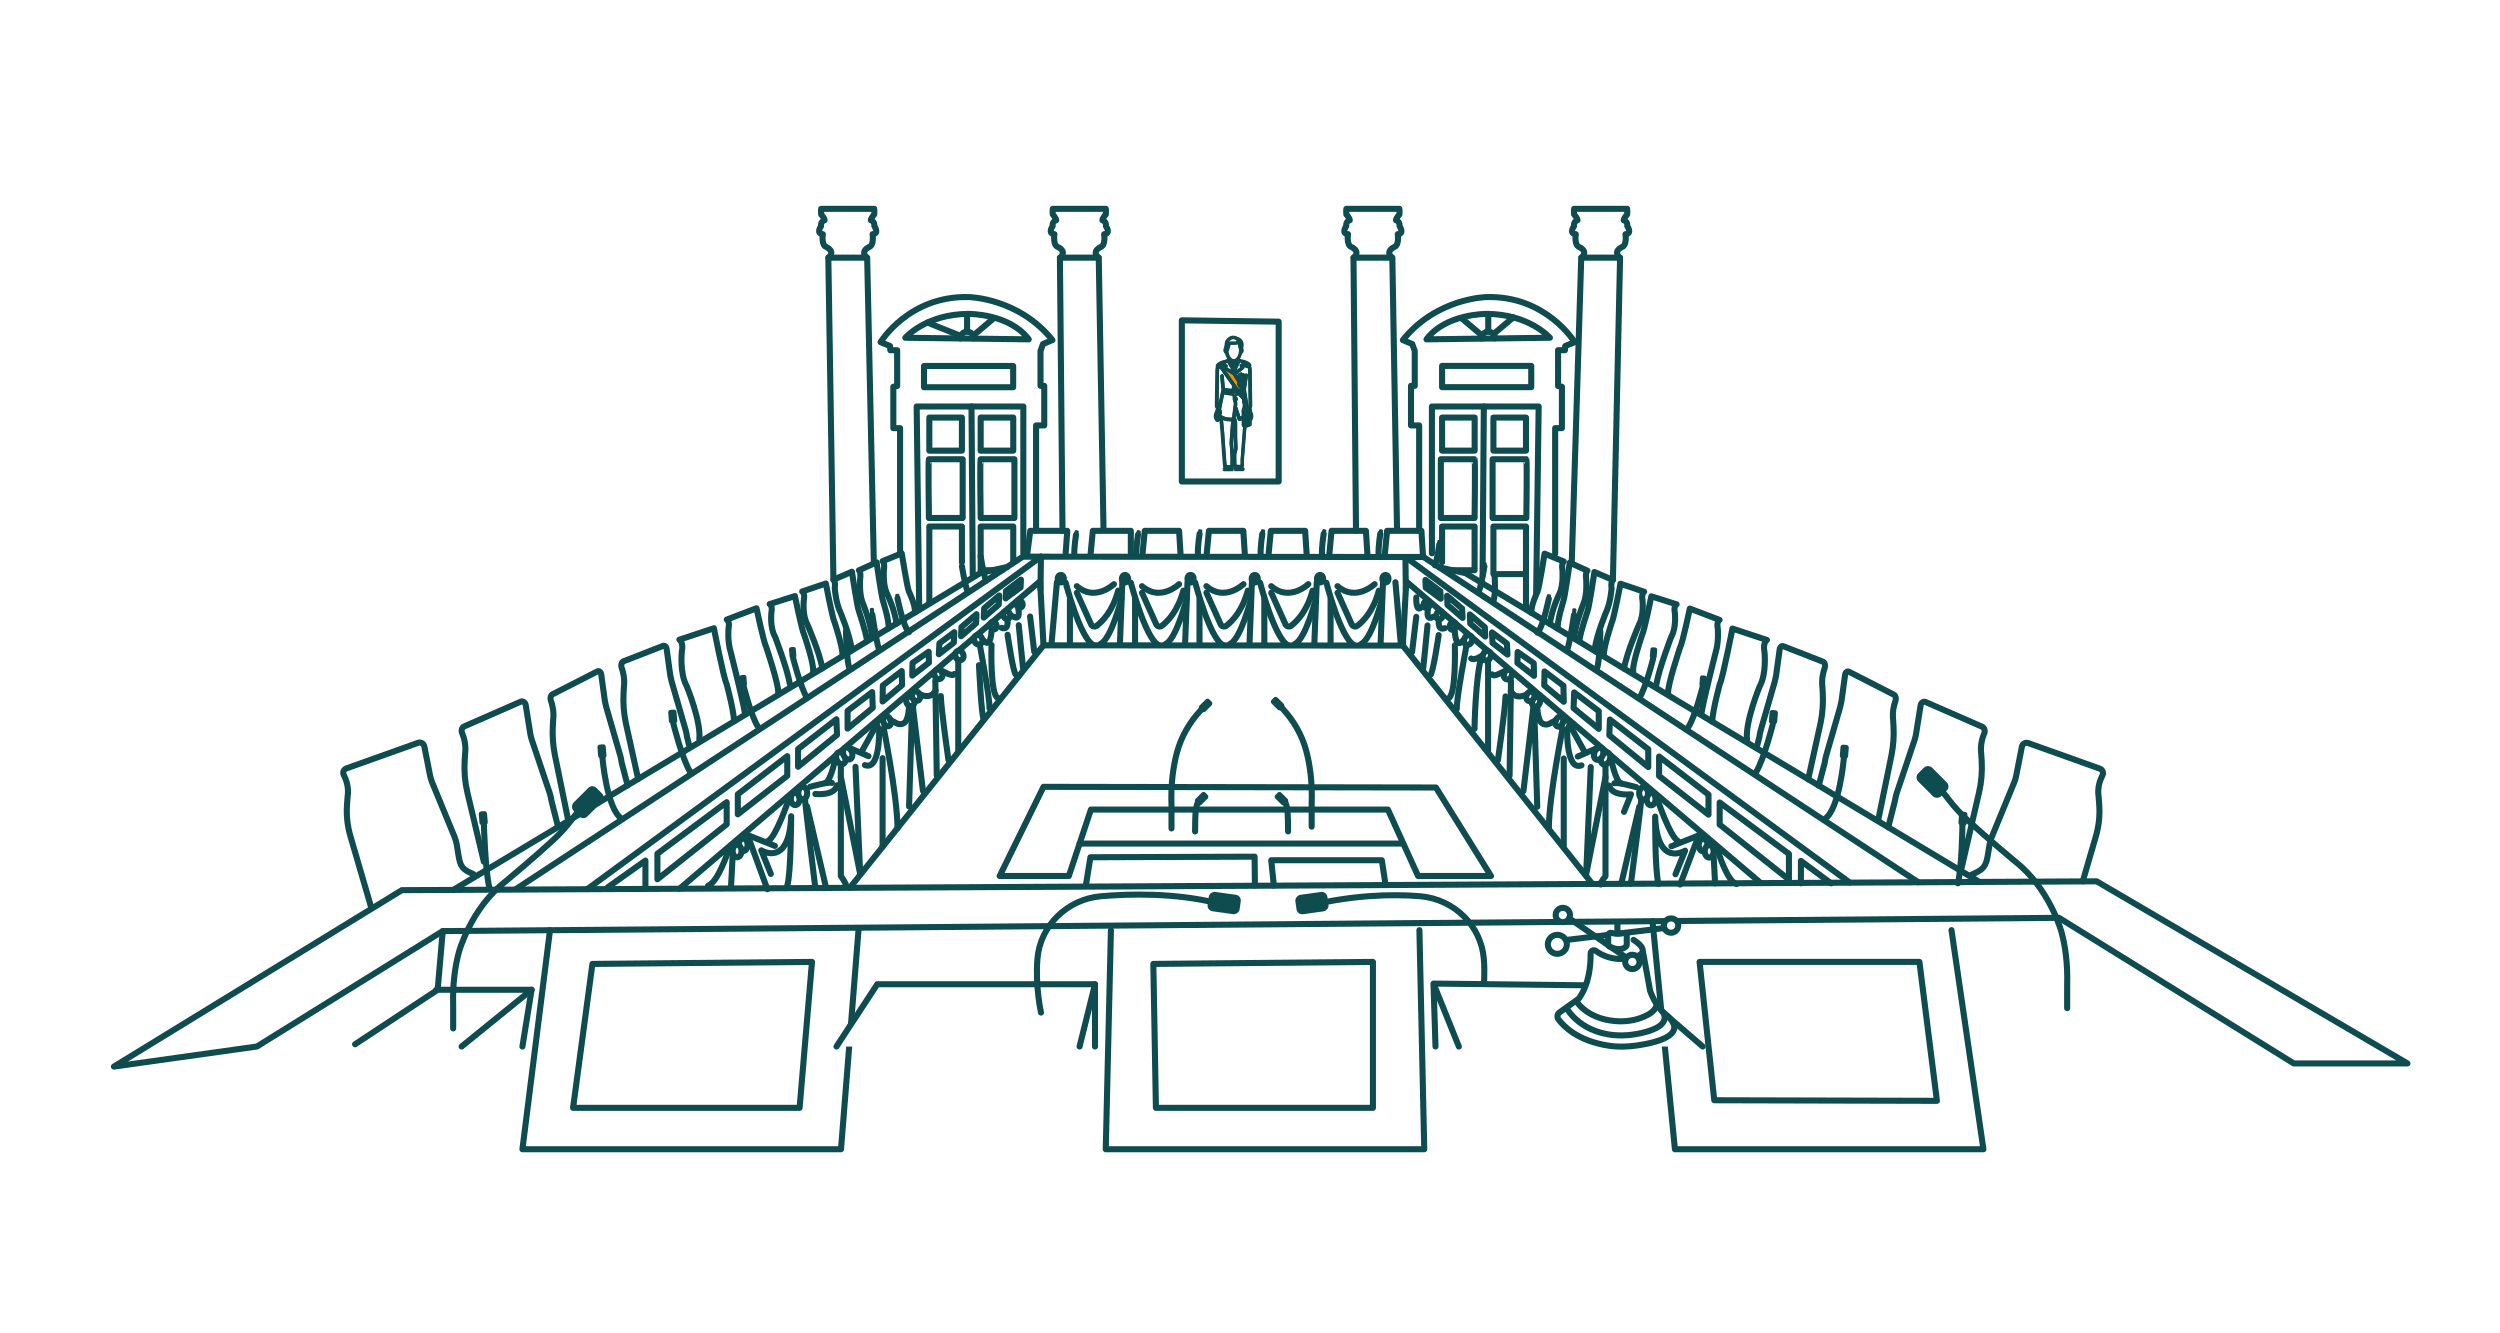 <?xml version="1.0" encoding="UTF-8"?>
<svg id="Layer_1" data-name="Layer 1" xmlns="http://www.w3.org/2000/svg" xmlns:xlink="http://www.w3.org/1999/xlink" viewBox="0 0 300 160">
  <defs>
    <style>
      .cls-1 {
        fill: #eb6138;
      }

      .cls-1, .cls-2, .cls-3, .cls-4, .cls-5, .cls-6, .cls-7, .cls-8, .cls-9 {
        stroke: #0f4c4f;
        stroke-linecap: round;
        stroke-linejoin: round;
      }

      .cls-1, .cls-2, .cls-4, .cls-5, .cls-6, .cls-7, .cls-8 {
        stroke-width: .37px;
      }

      .cls-2, .cls-3, .cls-10 {
        fill: #fff;
      }

      .cls-3, .cls-9 {
        stroke-width: .73px;
      }

      .cls-4, .cls-11 {
        fill: #0f4c4f;
      }

      .cls-5 {
        fill: #5f5b38;
      }

      .cls-6 {
        fill: #f29000;
      }

      .cls-7 {
        fill: #c5d1ce;
      }

      .cls-8, .cls-9 {
        fill: none;
      }

      .cls-10 {
        filter: url(#drop-shadow-1);
      }
    </style>
    <filter id="drop-shadow-1" x="1.6" y="10.86" width="297" height="140" filterUnits="userSpaceOnUse">
      <feOffset dx="0" dy=".25"/>
      <feGaussianBlur result="blur" stdDeviation=".92"/>
      <feFlood flood-color="#181716" flood-opacity=".4"/>
      <feComposite in2="blur" operator="in"/>
      <feComposite in="SourceGraphic"/>
    </filter>
  </defs>
  <path class="cls-10" d="M206.91,30.55c-.59-4.14-1.54-8.43-4.26-11.6-4.21-4.9-11.48-5.81-17.9-5.09s-12.76,2.7-19.2,2.22c-5.79-.43-13.37-1.98-15.93,3.23-.35.71-.56,1.51-1.1,2.09-1.64,1.76-4.48.26-6.55-.97-5.51-3.28-12.48-4.01-18.55-1.93-2.41.82-4.7,2.07-7.22,2.43-2.99.43-5.99-.43-8.94-1.06-4.96-1.06-10.05-1.5-15.12-1.3-1.14.04-2.38.16-3.22.93-1.29,1.19-1.02,3.26-.64,4.97,1.41,6.46,2.83,12.92,4.24,19.38.97,4.46,1.95,9.09.94,13.54-1.56,6.91-7.67,11.99-14.22,14.68s-13.7,3.48-20.61,5.07c-6.97,1.61-13.75,4.06-20.15,7.27-5.96,3-6.71,7.39-10.19,15.13,1.14-.31-8.21,10.27-14.02,15.87-3.27,3.15-6.62,6.43-8.31,10.64s-1.24,9.63,2.27,12.5c3.26,2.66,8.06,2.38,12.03.97s7.57-3.75,11.62-4.92c6.66-1.92,14.24-.25,19.49,4.28,2.12,1.83,3.9,4.1,6.33,5.51,3.29,1.91,7.3,1.96,11.1,1.96,51.89,0,103.77-.01,155.66-.02,3.61,0,7.28,0,10.76-1.01,3.61-1.04,6.84-3.11,10.33-4.48,11.4-4.48,24.3-1.23,36.44-2.92,6.2-.87,13.41-4.73,13.01-10.97-.36-5.58-6.42-8.61-11.26-11.43-11.9-6.93-20.27-18.44-28.81-29.26-2.27-2.88-4.63-5.78-7.72-7.75-2.92-1.87-6.32-2.79-9.67-3.7-6.69-1.81-28.79-4.16-31.51-10.49-1.42-3.32,1.5-11.51,1.7-15.23.33-6.19.06-12.41-.81-18.54Z"/>
  <g>
    <polygon class="cls-9" points="141.82 38.44 141.82 57.78 153.44 57.78 153.44 38.6 141.82 38.44"/>
    <g>
      <path class="cls-8" d="M147.63,43.18c.13.17.3.27.39.31.02,0,.03.02.06.02.03-.01.18-.08.3-.21.03-.03.05-.07.07-.11,0-.02.02-.03.02-.05-.13.12-.27.2-.43.2-.15,0-.28-.07-.4-.17Z"/>
      <path class="cls-2" d="M147.19,42.29h0c-.02-.11-.04-.21-.04-.33,0,0,0,0,0-.01-.03-.05-.05-.07-.07-.08-.03.06-.03.12-.03.12-.02.22.1.29.14.3Z"/>
      <path class="cls-2" d="M149,41.92l-.02.16s-.02.04-.04.04h0s-.02-.01-.03-.02c0,.07-.02.14-.03.21h0s.15-.08.14-.3c0,0,0-.04-.02-.08Z"/>
      <path class="cls-2" d="M146.72,47.04s0,0,0,0l.06-.27-.08-.7-.08-.94s.01-.03.03-.03h0s.03.01.03.03l.08.94.08.69c.07.01.63.09,1.22.1v-.11s-.07-.05-.07-.1c0-.04.02-.07.05-.09v-.06c-.01-.08-.01-.17-.01-.25h0s-1.55-2.21-1.55-2.21l-.04.02s-.09.03-.14.03c-.02,0-.04,0-.06,0-.04,0-.05-.03-.07-.04-.04.14-.06.28-.06.42l-.06,4.27s.01.09.04.13c.02.03.05.07.09.09h0s.07.04.12.04c0,0,.02,0,.02,0,0,0,0,0,.01.01l.08-.43.31-1.5Z"/>
      <path class="cls-5" d="M146.28,49.95c-.04.09-.05.19-.04.29,0,.02,0,.03,0,.05,0,.05-.03.1-.08.12-.02,0-.03,0-.05,0-.03,0-.06-.01-.08-.04,0,0,0,0,0,0,.03.03.06.04.09.04.02,0,.03,0,.05-.01.05-.02.08-.07.08-.12,0-.02,0-.04,0-.05,0-.11,0-.2.04-.29,0,0,0-.02.01-.03.02.01.05.03.07.05-.03-.02-.06-.04-.08-.06,0,.01-.01.02-.02.03Z"/>
      <path class="cls-5" d="M146.09,48.92s.02.03.04.04h0s-.02-.03-.04-.04Z"/>
      <polygon class="cls-5" points="149.59 49.49 149.54 49.49 149.54 49.49 149.59 49.49 149.59 49.49"/>
      <path class="cls-2" d="M148.41,46.84l-.09-.19-.25-.35c0,.06,0,.12,0,.18v.05s.02,0,.02,0c.07,0,.12.06.12.12s-.06.12-.12.12c0,0,0,0,0,0v.09c.11,0,.21,0,.31,0Z"/>
      <path class="cls-5" d="M148.08,43.51s0,0,0,0c-.02,0-.04-.01-.06-.02.03.01.05.02.05.02Z"/>
      <path class="cls-2" d="M148.15,44.89l.09.11.5.81h.12s.08-.1.08-.1c0,0,.01-.01.02-.01,0,0,.02,0,.02,0l.09.1.13-.02s.02,0,.02,0,0,.01,0,.02v.13s.1.08.1.08c0,0,.01.01.01.02,0,0,0,.02,0,.02l-.1.09.02.13s0,.02,0,.02c0,0-.01,0-.02,0h-.13s-.02.02-.02.02l.18.29h.04s.14-1,.14-1l.11-.6s.02-.03.03-.02c0,0,0,.01.01.02h0s.02.02.02.03l-.11.6-.16,1.11.36,2.26s.05-.02.08-.03l.1-.04c.06-.04.11-.08.13-.11.03-.04.04-.09.04-.13l-.06-4.27c0-.15-.02-.29-.06-.43h0s0,0,0,0c0,0,0-.02,0-.02v-.02s-.03.02-.05.03c-.02,0-.04,0-.06,0-.04,0-.09,0-.13-.03l-.45-.18-.22.07.15.23s0,.03,0,.04l-.98.75ZM149.17,44.96s.02,0,.02,0c0,0,0,.01,0,.02v.13s.1.08.1.08c0,0,.01.01.01.02,0,0,0,.02,0,.02l-.1.09.02.13s0,.02,0,.02c0,0-.01,0-.02,0h-.13s-.08.1-.08.1c0,0-.01.01-.02.01h0s-.02,0-.02,0l-.09-.1-.13.02s-.02,0-.02,0,0-.01,0-.02v-.13s-.1-.08-.1-.08c0,0-.01-.01-.01-.02,0,0,0-.02,0-.02l.1-.09-.02-.13s0-.02,0-.02c0,0,.01,0,.02,0h.13s.08-.1.08-.1c0,0,.01-.01.02-.01,0,0,.02,0,.02,0l.09.1.13-.02Z"/>
      <path class="cls-5" d="M148.39,43.29s.02-.04.03-.06c0-.01.01-.03.02-.04-.02.04-.04.08-.07.11,0,0,0,0,.01-.01Z"/>
      <path class="cls-2" d="M148.2,48.82l.03-.31c.01-.1,0-.2-.03-.29l-.04-.14s-.01-.07-.02-.1c-.02-.02-.04-.05-.04-.09,0-.02.01-.04.02-.05l-.04-.45s-.04-.05-.04-.09c0,0,0,0,0,0-.77-.04-1.21-.17-1.29-.2l-.31,1.47-.12.64s.03.07.07.1c.03.03.05.07.05.14.01.09-.01.18-.06.26-.04.06-.06.11-.08.17.19.15.65.43,1.39.43.09,0,.18,0,.28-.01.02,0,.03-.01.03-.03l.18-1.44s0,0,0,0Z"/>
      <path class="cls-2" d="M149.19,49.49s0,0,0,0c0,0,0-.01,0-.02v-.27c.02-.06.05-.11.07-.14.03-.05.04-.1.04-.16,0-.09.01-.19.03-.26,0-.05,0-.1,0-.15l-.08-.24-.02-.39v-.02s-.01,0-.01,0l-.02-.02-.52-.55c-.17.02-.3.03-.38.03,0,.07-.06.12-.12.12,0,0-.01,0-.02,0l.03.37s.03-.02.05-.02c.07,0,.12.06.12.12s-.06.12-.12.12c-.01,0-.02,0-.03-.01,0,.02,0,.04.01.06l.04.14c.03.1.04.21.03.32l-.03.3.48,1.41s.01.02.02.02c.01,0,.02,0,.03,0l.41-.24v-.52Z"/>
      <path class="cls-2" d="M146.56,50.08l.17,1.85.2,2.84.1,1.15c.09.03.56.18.81-.03l.02-.84-.04-.96-.08-.96.06-.94.11-1.36.08-.49s0,0,0,0c.04,0,.06-.03.07-.07h.1s.02,0,.03.02l.09.41v1.71s.06,1.3.06,1.3c0,.15-.02.29-.07.42-.07.18-.1.38-.09.57l.02,1.19c.12.03.71.17.87-.06v-.73s.32-4.04.32-4.04h-.03s0,0-.01,0l-.1-.03s-.02-.01-.02-.02v-.08s-.01-.86-.01-.86l-.38.22s-.05.02-.08,0c-.02,0-.04-.03-.05-.05l-.45-1.3-.17,1.32s-.04.07-.08.08c-.1,0-.19.01-.28.01-.58,0-.99-.17-1.24-.32,0,0,.01.01.02.02.02.01.04.02.06.03Z"/>
      <path class="cls-2" d="M146.36,49.67c.04-.07.06-.15.05-.23,0-.07-.03-.09-.04-.11-.08-.08-.11-.16-.09-.24v-.06s-.11-.05-.11-.05v.07c-.05.17-.11.34-.18.49-.2.43-.04.69.07.8.03.03.06.02.08.02.02,0,.05-.03.05-.07,0-.02,0-.03,0-.05,0-.12,0-.22.04-.32.03-.08.07-.16.13-.26Z"/>
      <path class="cls-7" d="M148.1,46.71s.07-.03.07-.07-.03-.07-.07-.07-.07.03-.07.07.03.07.07.07Z"/>
      <circle class="cls-7" cx="148.23" cy="47.88" r=".07"/>
      <path class="cls-6" d="M148.47,46.84c.24-.01.45-.05.63-.11v-.03s0-.02.02-.03l.08-.03-.16-.26-.03.03s-.01.01-.02.01h0s-.02,0-.02,0l-.09-.1-.13.02s-.02,0-.02,0,0-.01,0-.02v-.13s-.1-.08-.1-.08c0,0-.01-.01-.01-.02,0,0,0-.02,0-.02l.1-.09-.02-.13-.5-.81-.17-.22-1.02-.61s-.02-.02-.01-.04l.12-.24-.29-.05-.31.12,1.85,2.63.1.21Z"/>
      <path class="cls-6" d="M149.11,47.26v-.07c-.1.03-.23.05-.37.07l.47.49-.1-.48Z"/>
      <path class="cls-6" d="M146.17,43.83s-.03.05-.03.07c0,.02,0,.08.1.1.05,0,.11,0,.16-.02l.33-.13h-.02s-.02-.01-.02-.02c0,0,0-.02,0-.03.03-.03.07-.09.14-.19,0,0,.06-.09.15-.18-.21.04-.58.14-.81.4Z"/>
      <path class="cls-6" d="M149.06,43.38c.09.07.16.14.16.15.08.09.13.15.16.18,0,0,.01.02,0,.03,0,0,0,.02-.02.02l-.09.03.39.15c.05.02.11.03.16.02.07-.01.1-.04.1-.1,0-.03-.01-.05-.03-.07-.24-.27-.64-.37-.84-.4Z"/>
      <path class="cls-7" d="M149.13,45.13v-.11s-.1.02-.1.02c-.01,0-.02,0-.02,0l-.07-.09-.07.09s-.01.01-.02.01h-.11s.02.1.02.1c0,0,0,.02,0,.02l-.08.07.09.07s.01.01.01.02v.11s.1-.02.1-.02c0,0,0,0,0,0,0,0,.02,0,.02,0l.07.08.07-.09s.01-.01.02-.01h.11s-.02-.1-.02-.1c0,0,0-.02,0-.02l.08-.07-.09-.07s-.01-.01-.01-.02ZM148.94,45.39c-.09,0-.16-.07-.16-.16s.07-.16.16-.16.16.07.16.16-.07.16-.16.16Z"/>
      <path class="cls-4" d="M148.95,44.88s-.01,0-.02,0c0,0-.02,0-.02.01l-.08.11h-.13s-.02,0-.02,0c0,0,0,.01,0,.02l.02.13-.1.09s0,.01,0,.02c0,0,0,.02.01.02l.11.08v.13s0,.02,0,.02.02.01.02,0l.13-.02.09.1s.01,0,.02,0h0s.02,0,.02-.01l.08-.11h.13s0,0,0,0c0,0,.01,0,.02,0,0,0,0-.01,0-.02l-.02-.13.1-.09s0-.01,0-.02c0,0,0-.02-.01-.02l-.11-.08v-.13s0-.02,0-.02c0,0-.01,0-.02,0l-.13.02-.09-.1ZM149.15,45.29s-.01.02,0,.02l.02.11h-.11s0,0,0,0c0,0-.02,0-.02.01l-.07.09-.07-.08s-.01,0-.02,0c0,0,0,0,0,0l-.11.02v-.11s0-.02,0-.02l-.09-.07.08-.07s.01-.02,0-.02l-.02-.11h.11s0,0,0,0c0,0,.02,0,.02-.01l.07-.09.07.09s.01.01.02,0l.11-.02v.11s0,.02,0,.02l.09.07-.08.07Z"/>
      <path class="cls-7" d="M148.94,45.12c-.06,0-.11.05-.11.11s.05.11.11.11.11-.05.11-.11-.05-.11-.11-.11Z"/>
      <path class="cls-4" d="M148.94,45.07c-.09,0-.16.07-.16.16s.07.16.16.16.16-.07.16-.16-.07-.16-.16-.16ZM148.94,45.34c-.06,0-.11-.05-.11-.11s.05-.11.11-.11.11.05.11.11-.05.11-.11.11Z"/>
      <path class="cls-7" d="M148.88,46.26s0,0,0,0c0,0,.02,0,.02,0l.07.09.07-.09s.02-.01.02-.01h.11s-.02-.1-.02-.1c0,0,0-.02,0-.02l.09-.07-.09-.07s-.01-.01-.01-.02v-.11s-.1.02-.1.02c-.01,0-.02,0-.02,0l-.07-.09-.07.09s-.01.01-.02.01h-.11s.02.1.02.1c0,0,0,.02,0,.02l-.08.07.09.07s.01.01.01.02v.11s.1-.02.1-.02ZM148.97,45.9c.09,0,.16.07.16.16s-.07.16-.16.16-.16-.07-.16-.16.07-.16.16-.16Z"/>
      <path class="cls-7" d="M148.97,46.17c.06,0,.11-.05.11-.11s-.05-.11-.11-.11-.11.05-.11.11.05.11.11.11Z"/>
      <path class="cls-4" d="M148.97,46.23c.09,0,.16-.07.16-.16s-.07-.16-.16-.16-.16.07-.16.16.07.16.16.16ZM148.97,45.96c.06,0,.11.05.11.11s-.05.11-.11.11-.11-.05-.11-.11.05-.11.11-.11Z"/>
      <path class="cls-1" d="M149.1,47.13v-.35c-.7.23-2.07.05-2.28.02l-.05.23c.1.03.55.17,1.3.2.02-.04.05-.07.1-.07.05,0,.08.03.1.07.11,0,.58-.03.83-.11Z"/>
      <path class="cls-1" d="M149.96,49.06s.02.06.03.1c0-.04-.02-.07-.03-.1h0Z"/>
      <path class="cls-1" d="M149.31,49.08s-.04.07-.05.12v.24s.35,0,.35,0c0-.05.02-.09.05-.12.07-.07.09-.13.07-.19v-.06s-.04.01-.05.01c-.02,0-.04,0-.05-.02l-.36-2.28s0,0,0,0v-.09s-.12.04-.12.04v.54s.13.59.13.59l.02.39.07.23c.02.06.02.12,0,.17-.01.07-.03.16-.03.25,0,.07-.02.14-.05.19Z"/>
      <path class="cls-1" d="M149.93,50.44v.3s0,.03-.02.03h0s-.03-.01-.03-.03v-.35s-.05-.04-.05-.06v.52s0,.03-.02.03-.03-.01-.03-.03v-.91s-.03-.05-.04-.07v.8s0,.03-.02.03h0s-.03-.01-.03-.03v-.92s-.02-.03-.03-.04c-.02-.03-.01-.06-.02-.09v1.33s0,.03-.02.03-.03-.01-.03-.03v-1.46s0,0,0,0h-.05s0,1.32,0,1.32c0,.02-.01.03-.03.03s-.03-.01-.03-.03v-1.31s-.05,0-.05,0v1.46s0,.03-.02.03-.03-.01-.03-.03v-1.45s-.05,0-.05,0v1.38s0,.03-.02.03-.03-.01-.03-.03v-1.37s-.05,0-.05,0c0,0,0,0,0,0v1.44s.01.06.01.06l.08.02.13-.02s0,0,0,0l.16.03c.11,0,.14-.07.14-.07,0,0,.01-.01.02-.02h.11s.06-.04.09-.05v-.46s-.03.01-.04.01c0,0-.01,0-.02,0Z"/>
      <path class="cls-2" d="M150.07,49.56c-.07-.16-.13-.32-.16-.49v-.07s-.14.05-.14.05v.06c.04.08,0,.16-.07.24-.02.02-.03.06-.04.11,0,.08,0,.16.05.23.05.1.1.18.13.26.04.09.05.2.04.32,0,.01,0,.03,0,.05,0,.04.02.06.05.07.02,0,.05,0,.08-.02.11-.11.27-.37.07-.8Z"/>
      <path class="cls-4" d="M150.04,50.41c.12-.12.29-.4.08-.87-.03-.06-.04-.14-.07-.2.01-.12,0-.31-.1-.38h0s.07-.06.09-.08c.03-.05.05-.11.05-.17l-.06-4.27c0-.15-.02-.3-.07-.44v-.05s-.01,0-.01,0c.03-.03.04-.07.04-.1,0-.04-.02-.08-.05-.11-.29-.32-.81-.41-.96-.43-.01,0-.02,0-.03,0-.09-.05-.19-.09-.29-.06l-.12-.18s0,0,0,0c.16-.18.27-.42.33-.71h0s0,0,0,0h0s.21-.07.18-.36c0,0,0-.09-.05-.18h0s.04-.25.04-.25c.13-.78-.51-.94-.58-.96-.22-.13-.43-.18-.63-.13-.34.08-.54.39-.56.42-.14.14-.14.5-.14.52,0,.13-.09.39-.09.39h0c-.05.08-.05.16-.05.17-.02.29.18.36.18.36h0s.01,0,.01,0c.05.28.16.51.3.69,0,0-.1.1-.15.23,0,0-.02,0-.02,0-.09,0-.16.04-.24.1-.16.02-.67.12-.95.43-.03.03-.04.07-.05.11,0,.02,0,.05.02.08h0c-.04.15-.06.3-.07.45l-.06,4.27c0,.06.02.12.05.17.02.02.04.04.06.06.01.01.02.03.04.04h0s-.02.09-.02.09c-.04.17-.09.33-.16.48-.21.46-.04.74.08.87,0,0,0,0,0,0,.02.02.05.04.08.04.02,0,.03,0,.05,0,.05-.02.08-.07.08-.12,0-.02,0-.04,0-.05,0-.11,0-.21.04-.29,0,0,.01-.02.02-.03.02.02.05.04.08.06.03.02.05.04.09.06.25.15.66.32,1.24.32.09,0,.18,0,.28-.01.04,0,.08-.04.08-.08l.17-1.32.45,1.3s.03.04.05.05c.03.01.05,0,.08,0l.38-.22v.86s.01.08.01.08c0,.01,0,.02.02.02l.1.03s0,0,.01,0h.03s-.3,4.03-.3,4.03v.73c-.17.23-.77.09-.88.06l-.02-1.19c0-.19.03-.39.09-.57.05-.14.07-.28.07-.42l-.04-1.3v-1.71s-.1-.41-.1-.41c0-.01-.01-.02-.03-.02h-.1s-.03.06-.07.07c0,0,0,0,0,0l-.08.49-.11,1.36-.06.94.08.96.04.96-.02.84c-.25.21-.72.06-.81.03l-.1-1.15-.2-2.84-.17-1.85s-.04-.02-.06-.03l.17,1.89.2,2.84.1,1.17s0,.02.02.02c0,0,.04.01.08.03-.08.12-.13.24-.14.22-.02-.02,0,.11,0,.11h.94v-.26s-.05-.06-.08-.09c.03-.02.07-.03.1-.05,0,0,0-.01,0-.02l.02-.85-.04-.97-.08-.95.06-.94.11-1.36.08-.51h.09l.08.38v1.7s.05,1.3.05,1.3c0,.14-.02.27-.06.4-.07.19-.1.39-.1.59l.02,1.21s0,.02.02.03c0,0,.09.02.2.04-.03.03-.05.05-.08.09v.25h.92s.02-.12,0-.1c-.02.02-.09-.15-.19-.29.04-.02.09-.03.12-.07,0,0,0,0,0-.01v-.74s.32-4.05.32-4.05h.04s.17.03.17.03c.11,0,.17-.06.18-.09h.09c.05-.02.12-.07.13-.07,0,0,0-.01,0-.02v-.5s-.01,0,0,0ZM149.99,50.89s-.06.04-.09.04h-.11s-.02.02-.02.03c0,0-.03.06-.14.07l-.16-.03s0,0,0,0l-.13.02-.08-.02v-.06s-.01-1.44-.01-1.44c0,0,0,0,0,0h.04s0,1.37,0,1.37c0,.02.01.03.03.03s.03-.01.03-.03v-1.38s.03,0,.03,0v1.45s.02.03.03.03.03-.01.03-.03v-1.46s.04,0,.04,0v1.31s.02.03.03.03.03-.01.03-.03v-1.32s0,0,0,0h.05s0,0,0,0c0,0,0,0,0,0v1.46s.02.03.03.03.03-.01.03-.03v-1.33s0,.06.02.09c0,.02.01.03.02.04v.92s.02.03.04.03h0s.03-.01.03-.03v-.8s.02.05.03.07v.91s.02.03.04.03.03-.01.03-.03v-.52s.02.04.04.06v.35s.02.03.03.03h0s.03-.01.03-.03v-.3s0,0,.01,0c.01,0,.02-.01.03-.01v.46ZM146.23,49.93c-.04.09-.05.2-.04.32,0,.02,0,.03,0,.05,0,.04-.02.06-.05.07-.02,0-.05.01-.08-.02-.11-.11-.27-.37-.07-.8.07-.16.13-.32.16-.49v-.07s.14.05.14.05v.06c-.04.08,0,.16.07.24.01.01.03.04.04.11,0,.08,0,.16-.05.23-.05.09-.1.18-.13.26ZM146.32,48.98s0-.01-.01-.01c0,0-.02,0-.02,0-.04,0-.08-.02-.12-.04h0s-.06-.06-.09-.09c-.03-.04-.04-.09-.04-.13l.06-4.27c0-.14.02-.28.06-.42.02.02.03.03.07.04.02,0,.04,0,.06,0,.04,0,.09,0,.14-.03l.04-.02,1.55,2.2h0c0,.09,0,.18,0,.26v.06s-.04.05-.04.09c0,.04.03.08.06.1v.11c-.59,0-1.15-.09-1.22-.1l-.08-.69-.08-.94s-.01-.03-.03-.03h0s-.03.02-.03.03l.08.94.08.7-.06.27s0,0,0,0l-.31,1.5-.08.43ZM147.32,40.95s.19-.32.53-.4c.19-.05.39,0,.59.12h0s.67.14.54.9l-.06.44-.09-.38c0-.33-.13-.53-.21-.62-.02-.02-.04-.03-.06-.03h0s-.05.01-.06.03c-.03.03-.04.06-.06.09h0s-.08.05-.18.05c-.06,0-.13,0-.2,0h-.47c-.09.02-.17.09-.17.19,0,.08,0,.19-.05.28-.02.04-.04.08-.04.11l-.06.26s-.01.01-.01.01c0,0-.01,0-.02,0-.05-.09-.09-.15-.13-.17.02-.07.08-.26.08-.38,0,0,0-.36.13-.48h0ZM148.88,42.3h0c.01-.07.02-.14.03-.21,0,.01.02.02.03.02h0s.04-.02.04-.04l.02-.16s.02.08.02.08c.02.22-.1.28-.14.3ZM147.08,41.87s.04.04.07.08c0,0,0,0,0,.01,0,.12.02.22.04.33h0s-.15-.08-.14-.3c0,0,0-.06.03-.12ZM147.21,42.03s.02.02.04.02c0,0,0,0,0,0,.03,0,.05-.02.06-.05l.06-.26s.02-.06.04-.1c.05-.09.06-.22.05-.3,0-.06.05-.12.11-.12h.47c.07-.01.14-.01.2,0,.12,0,.2-.01.23-.07h0s.03-.07.05-.09c0,0,.01,0,.02,0,0,0,.02,0,.02.01.07.08.2.27.2.59l.08.33c0,.73-.37,1.32-.83,1.32s-.8-.56-.82-1.26ZM149.18,43.57c.06.07.1.12.13.15l-.38.12s-.02,0-.02.02c0,0,0,.02,0,.02l.16.24-.94.72c0-.2.12-.55.26-.87l.31-.63s0-.02,0-.03h0s.03,0,.04,0c.21,0,.44.27.45.27ZM149.38,48.47l-.07-.23-.02-.39-.12-.59v-.54s.12-.04.12-.04v.09s-.01,0-.01,0l.36,2.28s.03.02.05.02c.01,0,.03-.01.04-.01v.06c.03.06,0,.12-.06.19-.02.02-.04.07-.05.12h-.36s0-.23,0-.23c0-.05.03-.09.05-.12.04-.05.05-.12.05-.19,0-.09.01-.19.03-.25.01-.06,0-.12,0-.17ZM148.17,47.36s-.07-.03-.07-.07.03-.07.07-.07.07.03.07.07-.03.07-.07.07ZM148.17,47.17s-.08.03-.1.07c-.75-.03-1.2-.17-1.3-.2l.05-.23c.21.03,1.57.22,2.27-.02v.35c-.24.07-.71.1-.82.11-.02-.04-.05-.07-.1-.07ZM148.1,46.57s.07.03.07.07-.03.07-.07.07-.07-.03-.07-.07.03-.07.07-.07ZM148.1,46.76c.07,0,.12-.06.12-.12s-.06-.12-.12-.12c0,0-.01,0-.02,0v-.05c0-.06,0-.12,0-.18l.25.35.09.19c-.1,0-.2,0-.3,0v-.09s0,0,0,0ZM147.34,43.32s0,0,0,0c.04.07.23.36.4.67,0,.02.03.05.03.07,0,0,0,0,0,0,.14.26.27.54.29.71l-1.02-.61.13-.25s0-.02,0-.02c0,0-.01-.01-.02-.01l-.39-.08s.06-.09.11-.16c0,0,.24-.35.46-.32ZM147.51,43.1c.13.26.38.39.5.44-.14.08-.19.28-.21.41-.11-.21-.35-.59-.4-.66.03-.08.08-.15.12-.19ZM148.47,43.14s-.01.03-.02.05c0,.01,0,.03-.02.04-.01.02-.02.04-.03.06,0,0,0,0-.01.01-.12.13-.27.2-.3.21,0,0,0,0,0,0,0,0-.02,0-.05-.02-.09-.04-.26-.14-.39-.31.12.1.25.17.4.17.16,0,.3-.09.43-.2ZM146.52,43.99l.31-.12.29.05-.12.24s0,.03.01.04l1.02.61.17.22.5.81.02.13-.1.09s0,.01,0,.02c0,0,0,.02.01.02l.11.08v.13s0,.02,0,.02.02.01.02,0l.13-.02.09.1s.01,0,.02,0h0s.02,0,.02-.01l.03-.03.16.26-.08.03s-.02.01-.02.03v.03c-.17.06-.39.1-.63.11l-.1-.21-1.85-2.63ZM148.98,43.88l.22-.07.45.18s.09.03.13.03c.02,0,.04,0,.06,0,.03,0,.03-.02.05-.03v.02s0,.02,0,.02h0s0,0,0,0c.04.14.06.29.06.43l.06,4.27s-.01.09-.04.13c-.02.03-.07.07-.13.11l-.1.04s-.05.03-.08.03l-.36-2.26.16-1.11.11-.6s0-.02-.02-.03h0s0-.02-.01-.02c-.01,0-.03,0-.03.02l-.11.6-.14.98h-.04s-.18-.27-.18-.27l.02-.02h.13s0,0,0,0c0,0,.02,0,.02,0,0,0,0-.01,0-.02l-.02-.13.1-.09s0-.01,0-.02c0,0,0-.02-.01-.02l-.11-.08v-.13s0-.02,0-.02-.01-.01-.02,0l-.13.02-.09-.1s-.01,0-.02,0c0,0-.02,0-.02.01l-.08.11h-.12s-.5-.82-.5-.82l-.09-.11.98-.75s.01-.03,0-.04l-.15-.23ZM150,50.37s-.06.02-.08.02c-.02,0-.05-.03-.05-.07,0-.02,0-.03,0-.05,0-.12,0-.22-.04-.32-.03-.08-.07-.16-.13-.26-.04-.07-.06-.15-.05-.23,0-.05.02-.09.04-.11.08-.08.11-.16.09-.24v-.06s.11-.05.11-.05v.07c.05.17.11.34.18.49.2.43.04.69-.07.8ZM148.77,46.14l-.09-.07.08-.07s.01-.02,0-.02l-.02-.11h.11s0,0,0,0c0,0,.02,0,.02-.01l.07-.09.07.09s.01.01.02,0l.11-.02v.11s0,.02,0,.02l.09.07-.09.07s-.01.02,0,.02l.02.11h-.11s-.02,0-.02,0l-.07.09-.07-.09s-.01,0-.02,0c0,0,0,0,0,0l-.11.02v-.11s0-.02,0-.02ZM147.88,43.81l.1.13c-.05.12-.05.23-.05.31-.03-.07-.07-.14-.1-.2,0-.02.01-.12.05-.23ZM148.13,43.92l.12-.12c.05.13.02.26.02.27,0,0,0,0,0,.01-.03.08-.06.16-.09.24.03-.22-.06-.4-.06-.4ZM148.53,43.16l.11.16-.3.61c0-.11-.04-.27-.2-.38.1-.05.33-.18.39-.39ZM149.1,47.19v.07s.1.48.1.48l-.47-.49c.13-.02.26-.04.37-.07ZM149.96,49.06h0s.03.06.03.1c0-.03-.02-.06-.03-.1ZM149.84,43.95s-.11,0-.16-.02l-.39-.15.09-.03s.02-.01.02-.02c0,0,0-.02,0-.03-.03-.03-.08-.08-.16-.18,0,0-.07-.08-.16-.15.2.04.6.13.84.4.02.02.03.05.03.07,0,.05-.03.08-.1.1ZM146.83,43.61c-.06.1-.11.16-.14.19,0,0,0,.02,0,.03,0,0,.01.02.02.02h.02s-.33.13-.33.13c-.06.02-.11.03-.16.02-.1-.02-.1-.08-.1-.1,0-.03.01-.05.03-.07.23-.25.6-.36.81-.4-.09.08-.15.17-.15.18ZM148.02,50.26s-.01.03-.03.03c-.1,0-.19.01-.28.01-.74,0-1.19-.28-1.39-.43.03-.06.05-.11.08-.17.05-.08.07-.17.06-.26,0-.07-.03-.11-.05-.14-.04-.03-.06-.07-.07-.1l.12-.64.31-1.47c.07.03.51.17,1.29.2,0,0,0,0,0,0,0,.04.02.07.04.09l.04.45s-.02.03-.02.05c0,.03.01.07.04.09,0,.04,0,.07.02.1l.04.14c.03.1.04.19.03.29l-.03.31s0,0,0,0l-.18,1.44ZM148.16,47.88s.03-.07.07-.07.07.03.07.07-.03.07-.07.07-.07-.03-.07-.07ZM148.79,50.25s-.02,0-.03,0c0,0-.02-.01-.02-.02l-.48-1.41.03-.3c.01-.11,0-.21-.03-.32l-.04-.14s0-.04-.01-.06c0,0,.02.01.03.01.07,0,.12-.06.12-.12s-.06-.12-.12-.12c-.02,0-.03.01-.05.02l-.03-.37s.01,0,.02,0c.07,0,.12-.05.12-.12.07,0,.21-.01.38-.03l.52.55.02.02h0s0,.02,0,.02l.02.39.08.24s.02.1,0,.15c-.01.07-.03.17-.03.26,0,.06-.01.12-.04.16-.02.03-.05.08-.06.14v.27s0,.01,0,.02c0,0,0,0,0,0v.52s-.41.24-.41.24Z"/>
      <path class="cls-2" d="M148.03,43.29c.46,0,.83-.59.83-1.32l-.08-.33c0-.32-.12-.51-.2-.59,0,0-.01-.01-.02-.01,0,0-.02,0-.02,0-.02.02-.04.05-.05.08h0c-.03.06-.11.08-.23.07-.06,0-.13,0-.2,0h-.47c-.06.01-.12.07-.11.13,0,.09,0,.21-.05.3-.02.04-.03.07-.04.1l-.06.26s-.03.05-.06.05c0,0,0,0,0,0-.02,0-.03-.01-.04-.02.02.7.38,1.26.82,1.26Z"/>
      <path class="cls-2" d="M147.1,41.82s.09.08.13.17c0,0,.01,0,.02,0,0,0,.01,0,.01-.01l.06-.26s.02-.07.04-.11c.04-.08.05-.2.05-.28,0-.1.07-.18.17-.18h.47c.07-.01.14-.01.2,0,.09,0,.16,0,.18-.04h0s.04-.07.06-.1c.02-.02.04-.03.06-.03h0s.05.01.06.03c.08.09.21.29.21.62l.09.38.06-.44c.13-.76-.51-.89-.54-.9h0c-.2-.13-.4-.17-.59-.13-.33.08-.52.4-.53.4h0c-.13.13-.13.48-.13.48,0,.12-.06.31-.08.38Z"/>
      <path class="cls-7" d="M148.17,47.22s-.07.03-.07.07.03.07.07.07.07-.03.07-.07-.03-.07-.07-.07Z"/>
      <path class="cls-2" d="M147.94,44.25c0-.07,0-.19.05-.31l-.1-.13c-.04.11-.05.21-.05.23.04.07.07.14.1.2Z"/>
      <path class="cls-2" d="M148.28,44.08s0,0,0-.01c0,0,.02-.13-.02-.27l-.12.12s.09.18.06.4c.03-.08.06-.16.09-.24Z"/>
      <path class="cls-2" d="M146.88,43.64c-.05.07-.08.12-.11.16l.39.08s.02,0,.02.01c0,0,0,.02,0,.02l-.13.25,1.02.61c-.02-.17-.14-.44-.29-.71,0,0,0,0,0,0,0-.01-.02-.05-.03-.07-.17-.32-.36-.61-.4-.67,0,0,0,0,0,0-.22-.03-.46.32-.46.32Z"/>
      <path class="cls-2" d="M148.7,43.3s0,.02,0,.03l-.31.63c-.13.32-.26.67-.26.87l.94-.72-.16-.24s0-.02,0-.02c0,0,0-.01.02-.02l.38-.12s-.07-.08-.13-.15c0,0-.23-.27-.45-.27-.02,0-.03,0-.04,0h0Z"/>
      <path class="cls-2" d="M147.79,43.95c.02-.13.07-.33.21-.41-.12-.05-.36-.18-.5-.44-.03.04-.09.1-.12.19.05.07.29.45.4.66Z"/>
      <path class="cls-2" d="M148.14,43.55c.16.11.2.27.2.38l.3-.61-.11-.16c-.07.22-.29.34-.39.39Z"/>
    </g>
    <polygon class="cls-9" points="119.96 105.12 128.26 105.12 130.91 97.15 166.55 97.15 170.17 105.12 178.92 105.12 172.31 94.5 125.22 94.42 119.96 105.12"/>
    <line class="cls-9" x1="129.55" y1="101.23" x2="168.24" y2="101.23"/>
    <g>
      <rect class="cls-11" x="144.17" y="83.82" width="1" height="1.66" rx=".3" ry=".3" transform="translate(102.23 -77.5) rotate(45)"/>
      <path class="cls-9" d="M144.08,85.24h0c-1.33,1.43-2.33,3.15-2.84,5.04-.43,1.6-.76,3.73-.66,6.39v2.74"/>
    </g>
    <g>
      <rect class="cls-11" x="69.36" y="94.32" width="2.35" height="3.88" rx=".69" ry=".69" transform="translate(88.73 -21.68) rotate(45)"/>
      <rect class="cls-11" x="156.24" y="106.43" width="2.35" height="3.88" rx=".69" ry=".69" transform="translate(242.99 -62.52) rotate(82.05)"/>
      <path class="cls-9" d="M54.38,123.41v-2.74c-.08-2.66.25-4.79.68-6.39,0,0,1.4-5.25,5.62-8.52,0,0,3.45-2.88,5.64-4.9.82-.75,1.57-1.57,2.25-2.45l.98-1.26"/>
      <path class="cls-9" d="M177.63,121.51s.7-3.13.43-6.44c-.32-4.02-3.6-7.17-7.62-7.52-3.5-.3-8.32-.11-13.41,1.14"/>
    </g>
    <g>
      <rect class="cls-11" x="230.73" y="91.89" width="2.35" height="3.88" rx=".69" ry=".69" transform="translate(462.23 -3.8) rotate(135)"/>
      <path class="cls-9" d="M248.06,120.98v-2.74c.08-2.66-.25-4.79-.68-6.39,0,0-1.4-5.25-5.62-8.52,0,0-3.45-2.88-5.64-4.9-.82-.75-1.57-1.57-2.25-2.45l-.98-1.26"/>
    </g>
    <g>
      <rect class="cls-11" x="143.69" y="95.02" width="1" height="1.66" rx=".3" ry=".3" transform="translate(110.01 -73.89) rotate(45)"/>
      <path class="cls-9" d="M143.95,96.12s-.48-.04-.52,2.19l-.02,1.46"/>
    </g>
    <g>
      <rect class="cls-11" x="152.81" y="83.61" width="1" height="1.66" rx=".3" ry=".3" transform="translate(321.43 35.74) rotate(135)"/>
      <path class="cls-9" d="M153.9,85.03h0c1.33,1.43,2.33,3.15,2.84,5.04.43,1.6.76,3.73.66,6.39v2.74"/>
    </g>
    <g>
      <rect class="cls-11" x="153.28" y="95.02" width="1" height="1.66" rx=".3" ry=".3" transform="translate(330.29 54.88) rotate(135)"/>
      <path class="cls-9" d="M154.03,96.12s.48-.04.52,2.19l.02,1.46"/>
    </g>
    <polygon class="cls-9" points="13.67 127.99 48.22 106.82 251.6 105.76 288.89 127.61 275.25 127.61 247.08 110.14 53.13 111.73 30.83 125.58 13.67 127.99"/>
    <polygon class="cls-9" points="71.09 115.67 68.77 132.94 95.95 132.94 97.44 115.43 71.09 115.67"/>
    <polyline class="cls-9" points="66 111.62 62.69 137.91 100.92 137.91 103.02 111.62"/>
    <polygon class="cls-9" points="138.4 115.67 138.71 132.94 164.75 132.94 164.75 115.43 138.4 115.67"/>
    <polyline class="cls-9" points="133.31 111.62 132.69 137.91 170.91 137.91 170.33 111.62"/>
    <polygon class="cls-9" points="203.95 115.43 205.71 132.03 232.43 132.1 230.33 115.43 203.95 115.43"/>
    <polyline class="cls-9" points="198.3 110.54 200.99 137.91 238.01 137.91 234.18 111.62"/>
    <polyline class="cls-9" points="42.61 125.31 52.52 118.77 53.13 111.73"/>
    <line class="cls-9" x1="63.79" y1="118.77" x2="55.39" y2="125.58"/>
    <polyline class="cls-9" points="62.69 125.58 63.79 118.77 52.35 118.77"/>
    <polyline class="cls-3" points="100.38 125.58 105.27 118.11 131.4 118.11 129.55 125.58"/>
    <line class="cls-9" x1="131.4" y1="118.11" x2="131.4" y2="125.58"/>
    <rect class="cls-11" x="145.74" y="106.43" width="2.35" height="3.88" rx=".69" ry=".69" transform="translate(274.55 -22.15) rotate(97.95)"/>
    <path class="cls-9" d="M124.92,121.51s-.7-3.13-.43-6.44c.32-4.02,3.6-7.17,7.62-7.52,3.5-.3,8.86-.42,13.95.83"/>
    <polyline class="cls-3" points="204.32 125.58 195.88 118.3 172.02 118.03 175.06 125.58 172.02 118.03 172.26 125.58"/>
    <polyline class="cls-9" points="81.54 106.65 124.81 69.74 125.22 77.44 101.98 106.54"/>
    <polyline class="cls-9" points="61.97 106.65 122.74 66.8 124.91 66.8 70.54 106.65"/>
    <polyline class="cls-9" points="72.94 106.47 77.45 103.27 77.45 106.47"/>
    <polygon class="cls-9" points="87.2 98.92 87.2 96.26 78.89 102.44 78.89 105.51 87.2 98.92"/>
    <polygon class="cls-9" points="94.47 93.09 94.47 90.74 88.54 95.31 88.54 97.72 94.47 93.09"/>
    <polygon class="cls-9" points="100.44 88.19 100.37 86.31 95.77 89.88 95.77 92.01 100.44 88.19"/>
    <polygon class="cls-9" points="104.73 84.94 104.66 83.05 101.71 85.3 101.71 87.43 104.73 84.94"/>
    <polygon class="cls-9" points="108.25 82.21 108.21 80.53 105.94 82.25 105.91 84.18 108.25 82.21"/>
    <polygon class="cls-9" points="111.47 79.52 111.44 78.21 109.5 79.55 109.47 81.07 111.47 79.52"/>
    <polygon class="cls-9" points="114.46 77.12 114.52 75.86 112.73 77.19 112.66 78.51 114.46 77.12"/>
    <polygon class="cls-9" points="117.13 74.79 117.18 73.7 115.38 75.24 115.33 76.35 117.13 74.79"/>
    <polygon class="cls-9" points="119.85 72.55 119.9 71.46 118.1 73 118.05 74.11 119.85 72.55"/>
    <polygon class="cls-9" points="122.47 70.48 122.51 69.56 120.72 70.92 120.67 71.81 122.47 70.48"/>
    <line class="cls-9" x1="124.91" y1="66.8" x2="124.86" y2="70.69"/>
    <g>
      <rect class="cls-11" x="71.73" y="89.32" width="1" height="1.66" rx=".3" ry=".3" transform="translate(151.49 174.2) rotate(175.38)"/>
      <path class="cls-9" d="M72.3,90.98s.51,6,2.24,7.22"/>
    </g>
    <g>
      <rect class="cls-11" x="57.5" y="97.36" width="1" height="1.66" rx=".3" ry=".3" transform="translate(123.71 191.38) rotate(175.38)"/>
      <path class="cls-9" d="M58.07,99.01s.15,5.33.64,7.46"/>
    </g>
    <g>
      <rect class="cls-11" x="80.24" y="85.16" width="1" height="1.66" rx=".3" ry=".3" transform="translate(168.13 165.2) rotate(175.38)"/>
      <path class="cls-9" d="M80.8,86.82s1.02,4.16,2.05,5.86"/>
    </g>
    <g>
      <rect class="cls-11" x="88.77" y="81" width=".82" height="1.35" rx=".24" ry=".24" transform="translate(184.65 155.91) rotate(175.39)"/>
      <path class="cls-9" d="M89.24,82.35s.84,3.4,1.67,4.79"/>
    </g>
    <g>
      <rect class="cls-11" x="94.71" y="77.63" width=".82" height="1.35" rx=".24" ry=".24" transform="translate(196.24 148.71) rotate(175.38)"/>
      <path class="cls-9" d="M95.18,78.98s.84,3.4,1.67,4.79"/>
    </g>
    <g>
      <rect class="cls-11" x="101.23" y="74.93" width=".5" height=".83" rx=".15" ry=".15" transform="translate(208.7 142.28) rotate(175.38)"/>
      <path class="cls-9" d="M101.52,75.76s.06,3.53.41,4.44"/>
    </g>
    <g>
      <rect class="cls-11" x="104.39" y="72.94" width=".5" height=".83" rx=".15" ry=".15" transform="translate(214.85 138.05) rotate(175.38)"/>
      <path class="cls-9" d="M104.68,73.77s.48,3.29.82,4.21"/>
    </g>
    <g>
      <rect class="cls-11" x="107.45" y="71.25" width=".5" height=".83" rx=".15" ry=".15" transform="translate(220.82 134.43) rotate(175.38)"/>
      <path class="cls-9" d="M107.7,71.81s.68,3.4,1.37,4.06"/>
    </g>
    <g>
      <rect class="cls-11" x="115.18" y="67.39" width=".5" height=".83" rx=".15" ry=".15" transform="translate(235.94 126.11) rotate(175.38)"/>
      <path class="cls-9" d="M115.43,67.96s.32,1.99.64,2.92"/>
    </g>
    <g>
      <rect class="cls-11" x="117.43" y="66.21" width=".5" height=".83" rx=".15" ry=".15" transform="translate(240.35 123.57) rotate(175.38)"/>
      <path class="cls-9" d="M117.68,66.78s.32,1.99.64,2.92"/>
    </g>
    <g>
      <rect class="cls-11" x="128.91" y="63.62" width=".5" height=".83" rx=".15" ry=".15" transform="translate(243.11 152.34) rotate(-168.6)"/>
      <path class="cls-9" d="M129.12,64.18s-.25,1.55-.2,2.54"/>
    </g>
    <g>
      <rect class="cls-11" x="136.35" y="63.62" width=".5" height=".83" rx=".15" ry=".15" transform="translate(257.84 153.81) rotate(-168.6)"/>
      <path class="cls-9" d="M136.56,64.18s-.25,1.55-.2,2.54"/>
    </g>
    <g>
      <rect class="cls-11" x="143.74" y="63.5" width=".5" height=".83" rx=".15" ry=".15" transform="translate(272.5 155.04) rotate(-168.6)"/>
      <path class="cls-9" d="M143.95,64.06s-.25,1.55-.2,2.54"/>
    </g>
    <g>
      <rect class="cls-11" x="151.27" y="63.5" width=".5" height=".83" rx=".15" ry=".15" transform="translate(287.42 156.53) rotate(-168.6)"/>
      <path class="cls-9" d="M151.48,64.06s-.25,1.55-.2,2.54"/>
    </g>
    <g>
      <rect class="cls-11" x="158.63" y="63.5" width=".5" height=".83" rx=".15" ry=".15" transform="translate(301.98 157.98) rotate(-168.6)"/>
      <path class="cls-9" d="M158.84,64.06s-.25,1.55-.2,2.54"/>
    </g>
    <g>
      <rect class="cls-11" x="165.42" y="63.5" width=".5" height=".83" rx=".15" ry=".15" transform="translate(315.44 159.33) rotate(-168.6)"/>
      <path class="cls-9" d="M165.63,64.06s-.25,1.55-.2,2.54"/>
    </g>
    <line class="cls-9" x1="89.71" y1="100.21" x2="92.99" y2="101.51"/>
    <path class="cls-9" d="M94.67,95.86s-1.53,4.56-2.48,5.03"/>
    <path class="cls-9" d="M92.5,104.87l-1.15-2.83s3.36,2.1,3.59-4.09c0,0-.02,6.95-.47,8.33"/>
    <line class="cls-9" x1="89.71" y1="100.21" x2="92.08" y2="106.7"/>
    <path class="cls-9" d="M96.58,95.63c-.04.31,1.26,10.93,1.26,10.93"/>
    <line class="cls-9" x1="99.07" y1="106.28" x2="96.85" y2="96.77"/>
    <path class="cls-9" d="M100.9,91.81v13.31s.66.91.62,1.16"/>
    <path class="cls-9" d="M97.21,94.42s2.2-.63,2.62-.47"/>
    <path class="cls-9" d="M100.25,90.98s-.55,2.75-1.18,2.94"/>
    <path class="cls-9" d="M100.44,94.23c-.27,1.31-2.6,1.05-2.6,1.05"/>
    <ellipse class="cls-3" cx="89.18" cy="101.38" rx=".53" ry=".75"/>
    <ellipse class="cls-3" cx="88.45" cy="102.12" rx=".53" ry=".75"/>
    <ellipse class="cls-3" cx="95.43" cy="95.86" rx=".53" ry=".75"/>
    <ellipse class="cls-3" cx="96.33" cy="95.17" rx=".53" ry=".75"/>
    <ellipse class="cls-3" cx="100.9" cy="90.98" rx=".53" ry=".75" transform="translate(-26.14 42.82) rotate(-21.28)"/>
    <ellipse class="cls-3" cx="101.72" cy="90.42" rx=".53" ry=".75" transform="translate(-25.88 43.08) rotate(-21.28)"/>
    <path class="cls-9" d="M87.39,102.12s-1.26,3.81-2.42,4.16"/>
    <line class="cls-9" x1="87.72" y1="106.47" x2="87.93" y2="102.48"/>
    <line class="cls-9" x1="101.92" y1="89.75" x2="104.22" y2="90.74"/>
    <line class="cls-9" x1="105.09" y1="87.14" x2="103.38" y2="90.24"/>
    <path class="cls-9" d="M105.5,87.74s.09,4.77-1.71,4.07"/>
    <polyline class="cls-9" points="102.66 92.01 103.22 104.87 100.9 93.2"/>
    <path class="cls-9" d="M105.91,86.72s1.76,8.5,1.79,12.66"/>
    <line class="cls-9" x1="105.91" y1="90.98" x2="105.91" y2="101.62"/>
    <ellipse class="cls-3" cx="105.69" cy="86.96" rx=".44" ry=".62" transform="translate(-24.35 44.29) rotate(-21.28)"/>
    <ellipse class="cls-3" cx="106.44" cy="86.55" rx=".44" ry=".62" transform="translate(-24.15 44.53) rotate(-21.28)"/>
    <path class="cls-9" d="M106.85,86.39l.76.41c.44.24.99.05,1.18-.42.2-.5.36-1.31.27-2.61"/>
    <polyline class="cls-9" points="109.09 96.77 109.47 84.18 110.75 94.89"/>
    <line class="cls-9" x1="112.24" y1="81.68" x2="112.41" y2="93.05"/>
    <path class="cls-9" d="M109.92,83.05s1.66,1.2,2.34-.19"/>
    <line class="cls-9" x1="114.99" y1="78.98" x2="114.99" y2="90.02"/>
    <path class="cls-9" d="M113.1,80.53s1.24.75,1.41.35"/>
    <path class="cls-9" d="M113.81,91.18s-.87-6.01-.91-7.65"/>
    <path class="cls-9" d="M117.48,76.84c0,.1,1.33,6.93,1.26,8.18"/>
    <path class="cls-9" d="M117.48,79.82c0,.17.31,6.35.57,6.49"/>
    <path class="cls-9" d="M118.98,75.76s-.08,2.17-.97,1.08"/>
    <path class="cls-9" d="M120.85,74.11s.37,1.6-.66,1.23"/>
    <path class="cls-9" d="M122.15,72.78s.46,1.82-.56,1.2"/>
    <path class="cls-9" d="M120.91,76.17s.68,4.66,1.01,4.82"/>
    <path class="cls-9" d="M118.98,77.4s-.19,6.18.81,6.37"/>
    <path class="cls-9" d="M122.25,75.02c0,.15.52,5.17.52,5.17"/>
    <line class="cls-9" x1="123.61" y1="73.98" x2="124.11" y2="78.21"/>
    <ellipse class="cls-3" cx="109.24" cy="84.17" rx=".48" ry=".58" transform="translate(-23.1 45.38) rotate(-21.28)"/>
    <ellipse class="cls-3" cx="109.92" cy="83.54" rx=".48" ry=".58" transform="translate(-22.82 45.59) rotate(-21.28)"/>
    <ellipse class="cls-3" cx="112.6" cy="80.93" rx=".48" ry=".58" transform="translate(-21.69 46.38) rotate(-21.28)"/>
    <ellipse class="cls-3" cx="115.13" cy="78.66" rx=".48" ry=".58" transform="translate(-20.7 47.15) rotate(-21.28)"/>
    <ellipse class="cls-3" cx="117.39" cy="76.77" rx=".48" ry=".58" transform="translate(-19.86 47.84) rotate(-21.28)"/>
    <ellipse class="cls-3" cx="119.2" cy="75.08" rx=".38" ry=".47" transform="translate(-19.12 48.38) rotate(-21.28)"/>
    <ellipse class="cls-3" cx="120.81" cy="73.8" rx=".4" ry=".49" transform="translate(-18.55 48.88) rotate(-21.28)"/>
    <ellipse class="cls-3" cx="122.34" cy="72.49" rx=".37" ry=".45" transform="translate(-17.97 49.34) rotate(-21.28)"/>
    <path class="cls-9" d="M56.8,104.89c-1.3-.55-1.55-.86-1.78-2.25l-.21-1.28c-.05-.31-.14-.61-.25-.9l-2.72-6.61c-.1-.25-.18-.51-.23-.78l-.69-3.5c-.07-.35-.43-.55-.76-.43l-8.59,3.07c-.33.12-.48.5-.31.81.29.56.63,1.49.45,2.61l-.06.8c-.11,1.33.03,2.67.41,3.95l2.51,8.6"/>
    <path class="cls-9" d="M66.97,99.23l-.81-3.21c-.04-.3-.11-.59-.2-.87l-2.15-6.39c-.08-.24-.14-.49-.18-.75l-.54-3.39c-.05-.33-.34-.53-.6-.42l-6.79,2.97c-.26.12-.38.48-.25.79.23.54.5,1.44.36,2.52l-.05.78c-.08,1.29.03,2.58.32,3.82l1.98,8.32"/>
    <path class="cls-9" d="M75.31,94.23l-.72-2.76c-.03-.27-.09-.54-.16-.8l-1.7-5.9c-.06-.22-.11-.46-.15-.69l-.43-3.13c-.04-.31-.27-.49-.47-.38l-5.38,2.75c-.21.11-.3.45-.2.73.18.5.4,1.33.28,2.33l-.04.72c-.07,1.19.02,2.38.25,3.52l1.57,7.68"/>
    <path class="cls-9" d="M82.69,89.4l-.25-.98c-.03-.27-.09-.54-.16-.8l-1.7-5.9c-.06-.22-.11-.46-.15-.69l-.43-3.13c-.04-.31-.27-.49-.47-.38l-4.74,1.85c-.21.11-.3.45-.2.73.18.5.4,1.33.28,2.33l-.04.72c-.07,1.19.02,2.38.25,3.52l1.5,6.81"/>
    <polyline class="cls-9" points="54.38 106.79 92.08 84.17 117.68 68.74 120.85 68.04"/>
    <path class="cls-9" d="M83.92,88.69c.23-2.12-1.51-6.34-1.51-6.34-.87-1.56-.59-4.15-.59-4.15.23-1.13-.29-1.44-.29-1.44l4.14-1.37s1.15,5.94,1.52,6.68c0,0,.81,2.94.91,4.48"/>
    <path class="cls-9" d="M94.78,82.08c-.29-1.82-1.78-5.69-1.78-5.69-.64-1.09-.43-2.9-.43-2.9.17-.79-.21-1-.21-1l3.03-.96s.84,4.16,1.12,4.67c0,0,1.18,3.44,1.06,4.33"/>
    <path class="cls-9" d="M89.38,85.52c-.31-1.82-1.68-7.21-1.68-7.21-.44-1.41-.27-2.96-.27-2.96.17-.79-.22-1-.22-1l3.57-1.36s.88,4.16,1.17,4.67c0,0,1.55,4.59,1.43,5.48"/>
    <path class="cls-9" d="M98.67,80.2c-.27-1.82-1.81-5.32-1.81-5.32-.6-1.09-.4-2.9-.4-2.9.16-.79-.2-1-.2-1l2.84-.96s.79,4.16,1.05,4.67c0,0,1.05,3.11.94,4"/>
    <path class="cls-9" d="M102.21,77.98c-.21-1.82-1.46-4.74-1.46-4.74-.47-1.09-.58-2.67-.58-2.67.12-.79-.16-1-.16-1l2.22-.96s.62,4.16.82,4.67c0,0,.84,2.48.98,3.52"/>
    <path class="cls-9" d="M104.64,76.35c-.2-1.82-1.12-4.01-1.12-4.01-.45-1.09-.3-2.9-.3-2.9.12-.79-.15-1-.15-1l2.12-.96s.59,4.16.78,4.67c0,0,.75,2.36.66,3.25"/>
    <path class="cls-9" d="M107.58,74.83c-.22-1.77-1.18-3.68-1.18-3.68-.48-1.07-.33-2.83-.33-2.83.13-.77-.16-.98-.16-.98l2.3-.94s.64,4.05.85,4.56c0,0,.82,1.67.73,2.54"/>
    <g>
      <polyline class="cls-9" points="211.3 105.97 168.75 69.78 168.34 77.47 191.01 105.98"/>
      <polyline class="cls-9" points="230.19 105.87 170.82 66.84 168.65 66.84 221.97 105.91"/>
      <polyline class="cls-9" points="219.73 106 216.11 103.31 216.11 106"/>
      <polygon class="cls-9" points="206.36 98.95 206.36 96.3 214.67 102.47 214.67 105.55 206.36 98.95"/>
      <polygon class="cls-9" points="199.09 93.12 199.09 90.78 205.02 95.35 205.02 97.76 199.09 93.12"/>
      <polygon class="cls-9" points="193.12 88.23 193.19 86.34 197.79 89.91 197.79 92.05 193.12 88.23"/>
      <polygon class="cls-9" points="188.83 84.98 188.9 83.09 191.85 85.33 191.85 87.46 188.83 84.98"/>
      <polygon class="cls-9" points="185.31 82.25 185.34 80.57 187.61 82.29 187.65 84.21 185.31 82.25"/>
      <polygon class="cls-9" points="182.09 79.55 182.12 78.24 184.05 79.59 184.08 81.1 182.09 79.55"/>
      <polygon class="cls-9" points="179.1 77.15 179.04 75.89 180.83 77.23 180.9 78.55 179.1 77.15"/>
      <polygon class="cls-9" points="176.43 74.83 176.38 73.73 178.18 75.27 178.23 76.39 176.43 74.83"/>
      <polygon class="cls-9" points="173.7 72.59 173.65 71.49 175.45 73.03 175.51 74.15 173.7 72.59"/>
      <polygon class="cls-9" points="171.09 70.52 171.05 69.59 172.84 70.96 172.89 71.85 171.09 70.52"/>
      <line class="cls-9" x1="168.65" y1="66.84" x2="168.7" y2="70.72"/>
      <g>
        <rect class="cls-11" x="220.82" y="89.36" width="1" height="1.66" rx=".3" ry=".3" transform="translate(7.98 -17.52) rotate(4.62)"/>
        <path class="cls-9" d="M221.26,91.02s-.51,6-2.24,7.22"/>
      </g>
      <g>
        <rect class="cls-11" x="235.06" y="97.39" width="1" height="1.66" rx=".3" ry=".3" transform="translate(8.67 -18.64) rotate(4.62)"/>
        <path class="cls-9" d="M235.49,99.05s-.05,4.82-.54,6.95"/>
      </g>
      <g>
        <rect class="cls-11" x="212.32" y="85.2" width="1" height="1.66" rx=".3" ry=".3" transform="translate(7.61 -16.85) rotate(4.62)"/>
        <path class="cls-9" d="M212.75,86.85s-1.02,4.16-2.05,5.86"/>
      </g>
      <g>
        <rect class="cls-11" x="203.97" y="81.04" width=".82" height="1.35" rx=".24" ry=".24" transform="translate(7.24 -16.18) rotate(4.62)"/>
        <path class="cls-9" d="M204.32,82.39s-.84,3.4-1.67,4.79"/>
      </g>
      <g>
        <rect class="cls-11" x="198.02" y="77.67" width=".82" height="1.35" rx=".24" ry=".24" transform="translate(6.95 -15.71) rotate(4.62)"/>
        <path class="cls-9" d="M198.38,79.02s-.84,3.4-1.67,4.79"/>
      </g>
      <g>
        <rect class="cls-11" x="191.82" y="74.97" width=".5" height=".83" rx=".15" ry=".15" transform="translate(6.69 -15.22) rotate(4.62)"/>
        <path class="cls-9" d="M192.04,75.79s-.06,3.53-.41,4.44"/>
      </g>
      <g>
        <rect class="cls-11" x="188.66" y="72.98" width=".5" height=".83" rx=".15" ry=".15" transform="translate(6.52 -14.96) rotate(4.62)"/>
        <path class="cls-9" d="M188.88,73.8s-.48,3.29-.82,4.21"/>
      </g>
      <g>
        <rect class="cls-11" x="185.61" y="71.29" width=".5" height=".83" rx=".15" ry=".15" transform="translate(6.37 -14.72) rotate(4.62)"/>
        <path class="cls-9" d="M185.86,71.85s-.68,3.4-1.37,4.06"/>
      </g>
      <g>
        <rect class="cls-11" x="179.1" y="68.47" width=".5" height=".83" rx=".15" ry=".15" transform="translate(6.12 -14.21) rotate(4.62)"/>
        <path class="cls-9" d="M179.35,69.04s.17,2.15-.14,3.09"/>
      </g>
      <g>
        <rect class="cls-11" x="177.88" y="67.43" width=".5" height=".83" rx=".15" ry=".15" transform="translate(6.04 -14.11) rotate(4.62)"/>
        <path class="cls-9" d="M178.13,67.99s-.32,1.99-.64,2.92"/>
      </g>
      <g>
        <rect class="cls-11" x="172.46" y="64.79" width=".5" height=".83" rx=".15" ry=".15" transform="translate(5.81 -13.69) rotate(4.62)"/>
        <path class="cls-9" d="M172.71,65.35s-.19,1.55-.51,2.49"/>
      </g>
      <line class="cls-9" x1="203.85" y1="100.25" x2="200.57" y2="101.55"/>
      <path class="cls-9" d="M198.88,95.89s1.53,4.56,2.48,5.03"/>
      <path class="cls-9" d="M201.06,104.91l1.15-2.83s-3.36,2.1-3.59-4.09c0,0-.04,6.72.41,8.1"/>
      <line class="cls-9" x1="203.85" y1="100.25" x2="201.62" y2="106.14"/>
      <path class="cls-9" d="M196.97,95.66c.04.31-1.26,10.38-1.26,10.38"/>
      <line class="cls-9" x1="194.55" y1="106.06" x2="196.71" y2="96.81"/>
      <path class="cls-9" d="M192.66,91.84v13.31s-.63.73-.59.99"/>
      <path class="cls-9" d="M196.35,94.46s-2.2-.63-2.62-.47"/>
      <path class="cls-9" d="M193.31,91.02s.55,2.75,1.18,2.94"/>
      <path class="cls-9" d="M193.12,94.27c.27,1.31,2.6,1.05,2.6,1.05l-.84,2.1"/>
      <ellipse class="cls-3" cx="204.38" cy="101.41" rx=".53" ry=".75"/>
      <ellipse class="cls-3" cx="205.1" cy="102.16" rx=".53" ry=".75"/>
      <ellipse class="cls-3" cx="198.13" cy="95.89" rx=".53" ry=".75"/>
      <ellipse class="cls-3" cx="197.23" cy="95.2" rx=".53" ry=".75"/>
      <ellipse class="cls-3" cx="192.66" cy="91.02" rx=".75" ry=".53" transform="translate(37.93 237.51) rotate(-68.72)"/>
      <ellipse class="cls-3" cx="191.84" cy="90.45" rx=".75" ry=".53" transform="translate(37.93 236.39) rotate(-68.72)"/>
      <path class="cls-9" d="M206.17,102.16s1.06,3.58,2.22,3.93"/>
      <line class="cls-9" x1="205.81" y1="106" x2="205.63" y2="102.52"/>
      <line class="cls-9" x1="191.63" y1="89.78" x2="189.34" y2="90.78"/>
      <line class="cls-9" x1="188.47" y1="87.17" x2="190.18" y2="90.28"/>
      <path class="cls-9" d="M188.06,87.77s-.09,4.77,1.71,4.07"/>
      <polyline class="cls-9" points="190.89 92.05 190.34 104.91 192.66 93.24"/>
      <path class="cls-9" d="M187.65,86.76s-1.76,8.5-1.79,12.66"/>
      <line class="cls-9" x1="187.65" y1="91.02" x2="187.65" y2="101.66"/>
      <ellipse class="cls-3" cx="187.86" cy="87" rx=".62" ry=".44" transform="translate(38.62 230.48) rotate(-68.72)"/>
      <ellipse class="cls-3" cx="187.11" cy="86.59" rx=".62" ry=".44" transform="translate(38.52 229.52) rotate(-68.72)"/>
      <path class="cls-9" d="M186.7,86.43l-.76.41c-.44.24-.99.05-1.18-.42-.2-.5-.36-1.31-.27-2.61"/>
      <polyline class="cls-9" points="184.47 96.81 184.08 84.21 182.81 94.93"/>
      <line class="cls-9" x1="181.32" y1="81.71" x2="181.15" y2="93.09"/>
      <path class="cls-9" d="M183.64,83.09s-1.66,1.2-2.34-.19"/>
      <line class="cls-9" x1="178.57" y1="79.02" x2="178.57" y2="90.06"/>
      <path class="cls-9" d="M180.46,80.57s-1.24.75-1.41.35"/>
      <path class="cls-9" d="M179.75,91.22s.87-6.01.91-7.65"/>
      <path class="cls-9" d="M176.94,87.46s.11-6.42.87-8.77c0,0-.87.62-1.27.33"/>
      <path class="cls-9" d="M176.08,76.87c0,.1-1.33,6.93-1.26,8.18"/>
      <path class="cls-9" d="M174.58,75.79s.08,2.17.97,1.08"/>
      <path class="cls-9" d="M172.71,74.15s-.37,1.6.66,1.23"/>
      <path class="cls-9" d="M171.41,72.82s-.46,1.82.56,1.2"/>
      <path class="cls-9" d="M169.95,71.7s-.07,1.95.66,1.12"/>
      <path class="cls-9" d="M172.64,76.21s-.68,4.66-1.01,4.82"/>
      <path class="cls-9" d="M174.58,77.43s.19,6.18-.81,6.37"/>
      <path class="cls-9" d="M171.3,75.06c0,.15-.52,5.17-.52,5.17"/>
      <line class="cls-9" x1="169.95" y1="74.02" x2="169.45" y2="78.24"/>
      <ellipse class="cls-3" cx="184.32" cy="84.21" rx=".58" ry=".48" transform="translate(38.96 225.4) rotate(-68.72)"/>
      <ellipse class="cls-3" cx="183.64" cy="83.57" rx=".58" ry=".48" transform="translate(39.12 224.36) rotate(-68.72)"/>
      <ellipse class="cls-3" cx="180.96" cy="80.96" rx=".58" ry=".48" transform="translate(39.84 220.2) rotate(-68.72)"/>
      <ellipse class="cls-3" cx="178.43" cy="78.69" rx=".58" ry=".48" transform="translate(40.34 216.4) rotate(-68.72)"/>
      <ellipse class="cls-3" cx="176.17" cy="76.81" rx=".58" ry=".48" transform="translate(40.66 213.09) rotate(-68.72)"/>
      <ellipse class="cls-3" cx="174.36" cy="75.11" rx=".47" ry=".38" transform="translate(41.09 210.33) rotate(-68.72)"/>
      <ellipse class="cls-3" cx="172.75" cy="73.84" rx=".49" ry=".4" transform="translate(41.25 208.01) rotate(-68.72)"/>
      <ellipse class="cls-3" cx="171.22" cy="72.52" rx=".45" ry=".37" transform="translate(41.5 205.74) rotate(-68.72)"/>
      <path class="cls-9" d="M236.61,104.95c1.3-.55,1.69-.89,1.92-2.28l.21-1.28c.05-.31.14-.61.25-.9l2.72-6.61c.1-.25.18-.51.23-.78l.69-3.5c.07-.35.43-.55.76-.43l8.59,3.07c.33.12.48.5.31.81-.29.56-.63,1.49-.45,2.61l.06.8c.11,1.33-.03,2.67-.41,3.95l-1.56,5.35"/>
      <path class="cls-9" d="M226.59,99.27l.81-3.21c.04-.3.11-.59.2-.87l2.15-6.39c.08-.24.14-.49.18-.75l.54-3.39c.05-.33.34-.53.6-.42l6.79,2.97c.26.12.38.48.25.79-.23.54-.5,1.44-.36,2.52l.05.78c.08,1.29-.03,2.58-.32,3.82l-2.08,8.99"/>
      <path class="cls-9" d="M218.25,94.27l.72-2.76c.03-.27.09-.54.16-.8l1.7-5.9c.06-.22.11-.46.15-.69l.43-3.13c.04-.31.27-.49.47-.38l5.38,2.75c.21.11.3.45.2.73-.18.5-.4,1.33-.28,2.33l.04.72c.07,1.19-.02,2.38-.25,3.52l-1.57,7.68"/>
      <path class="cls-9" d="M210.87,89.44l.25-.98c.03-.27.09-.54.16-.8l1.7-5.9c.06-.22.11-.46.15-.69l.43-3.13c.04-.31.27-.49.47-.38l4.74,1.85c.21.11.3.45.2.73-.18.5-.4,1.33-.28,2.33l.04.72c.07,1.19-.02,2.38-.25,3.52l-1.5,6.81"/>
      <polyline class="cls-9" points="237.4 105.76 201.48 84.21 175.87 68.78 172.71 68.08"/>
      <path class="cls-9" d="M209.64,88.73c-.23-2.12,1.51-6.34,1.51-6.34.87-1.56.59-4.15.59-4.15-.23-1.13.29-1.44.29-1.44l-4.14-1.37s-1.15,5.94-1.52,6.68c0,0-.81,2.94-.91,4.48"/>
      <path class="cls-9" d="M198.77,82.11c.29-1.82,1.78-5.69,1.78-5.69.64-1.09.43-2.9.43-2.9-.17-.79.21-1,.21-1l-3.03-.96s-.84,4.16-1.12,4.67c0,0-1.18,3.44-1.06,4.33"/>
      <path class="cls-9" d="M204.18,85.56c.31-1.82,1.68-7.21,1.68-7.21.44-1.41.27-2.96.27-2.96-.17-.79.22-1,.22-1l-3.57-1.36s-.88,4.16-1.17,4.67c0,0-1.55,4.59-1.43,5.48"/>
      <path class="cls-9" d="M194.89,80.23c.27-1.82,1.81-5.32,1.81-5.32.6-1.09.4-2.9.4-2.9-.16-.79.2-1,.2-1l-2.84-.96s-.79,4.16-1.05,4.67c0,0-1.05,3.11-.94,4"/>
      <path class="cls-9" d="M191.35,78.01c.21-1.82,1.46-4.74,1.46-4.74.47-1.09.58-2.67.58-2.67-.12-.79.16-1,.16-1l-2.22-.96s-.62,4.16-.82,4.67c0,0-.84,2.48-.98,3.52"/>
      <path class="cls-9" d="M188.92,76.39c.2-1.82,1.12-4.01,1.12-4.01.45-1.09.3-2.9.3-2.9-.12-.79.15-1,.15-1l-2.12-.96s-.59,4.16-.78,4.67c0,0-.75,2.36-.66,3.25"/>
      <path class="cls-9" d="M185.98,74.87c.22-1.77,1.18-3.68,1.18-3.68.48-1.07.33-2.83.33-2.83-.13-.77.16-.98.16-.98l-2.3-.94s-.64,4.05-.85,4.56c0,0-.82,1.67-.73,2.54"/>
    </g>
    <line class="cls-9" x1="124.91" y1="66.8" x2="168.7" y2="66.84"/>
    <line class="cls-9" x1="125.22" y1="77.44" x2="168.34" y2="77.47"/>
    <ellipse class="cls-3" cx="127.31" cy="69.45" rx=".45" ry=".37" transform="translate(53.05 194.02) rotate(-87.82)"/>
    <ellipse class="cls-3" cx="135.01" cy="69.45" rx=".45" ry=".37" transform="translate(60.46 201.72) rotate(-87.82)"/>
    <ellipse class="cls-3" cx="142.89" cy="69.45" rx=".45" ry=".37" transform="translate(68.03 209.59) rotate(-87.82)"/>
    <ellipse class="cls-3" cx="150.59" cy="69.45" rx=".45" ry=".37" transform="translate(75.44 217.29) rotate(-87.82)"/>
    <ellipse class="cls-3" cx="158.43" cy="69.45" rx=".45" ry=".37" transform="translate(82.98 225.12) rotate(-87.82)"/>
    <ellipse class="cls-3" cx="166.27" cy="69.45" rx=".45" ry=".37" transform="translate(90.53 232.96) rotate(-87.82)"/>
    <path class="cls-9" d="M133.67,70.1s-2.26,2.16-4.45.24"/>
    <path class="cls-9" d="M129.22,71.13l1.71,3.79c.12.26.45.35.68.17.67-.51,1.9-1.73,2.57-4.21"/>
    <path class="cls-9" d="M127.88,69.92s1.72,6.62,3.31,7.48"/>
    <path class="cls-9" d="M134.58,71.81c0,.06-1.24,4.89-2.53,5.47"/>
    <line class="cls-9" x1="128.39" y1="77.18" x2="128.39" y2="71.89"/>
    <line class="cls-9" x1="126.83" y1="69.87" x2="126.19" y2="77.18"/>
    <line class="cls-9" x1="167.45" y1="69.87" x2="168.09" y2="77.18"/>
    <line class="cls-9" x1="134.68" y1="69.87" x2="134.39" y2="77.28"/>
    <g>
      <path class="cls-9" d="M141.49,70.1s-2.26,2.16-4.45.24"/>
      <path class="cls-9" d="M137.04,71.13l1.71,3.79c.12.26.45.35.68.17.67-.51,1.9-1.73,2.57-4.21"/>
      <path class="cls-9" d="M135.7,69.92s1.72,6.62,3.31,7.48"/>
      <path class="cls-9" d="M142.4,71.81c0,.06-1.24,4.89-2.53,5.47"/>
      <line class="cls-9" x1="136.21" y1="77.18" x2="136.21" y2="71.89"/>
      <line class="cls-9" x1="142.5" y1="69.87" x2="142.21" y2="77.28"/>
    </g>
    <g>
      <path class="cls-9" d="M149.22,70.1s-2.26,2.16-4.45.24"/>
      <path class="cls-9" d="M144.77,71.13l1.71,3.79c.12.26.45.35.68.17.67-.51,1.9-1.73,2.57-4.21"/>
      <path class="cls-9" d="M143.43,69.92s1.72,6.62,3.31,7.48"/>
      <path class="cls-9" d="M150.13,71.81c0,.06-1.24,4.89-2.53,5.47"/>
      <line class="cls-9" x1="143.94" y1="77.18" x2="143.94" y2="71.89"/>
      <line class="cls-9" x1="150.23" y1="69.87" x2="149.94" y2="77.28"/>
    </g>
    <g>
      <path class="cls-9" d="M157,70.1s-2.26,2.16-4.45.24"/>
      <path class="cls-9" d="M152.55,71.13l1.71,3.79c.12.26.45.35.68.17.67-.51,1.9-1.73,2.57-4.21"/>
      <path class="cls-9" d="M151.21,69.92s1.72,6.62,3.31,7.48"/>
      <path class="cls-9" d="M157.91,71.81c0,.06-1.24,4.89-2.53,5.47"/>
      <line class="cls-9" x1="151.72" y1="77.18" x2="151.72" y2="71.89"/>
      <line class="cls-9" x1="158.01" y1="69.87" x2="157.72" y2="77.28"/>
    </g>
    <g>
      <path class="cls-9" d="M164.95,70.1s-2.26,2.16-4.45.24"/>
      <path class="cls-9" d="M160.5,71.13l1.71,3.79c.12.26.45.35.68.17.67-.51,1.9-1.73,2.57-4.21"/>
      <path class="cls-9" d="M159.16,69.92s1.72,6.62,3.31,7.48"/>
      <path class="cls-9" d="M165.86,71.81c0,.06-1.24,4.89-2.53,5.47"/>
      <line class="cls-9" x1="159.67" y1="77.18" x2="159.67" y2="71.89"/>
      <line class="cls-9" x1="165.96" y1="69.87" x2="165.67" y2="77.28"/>
    </g>
    <polyline class="cls-9" points="152.86 106.27 152.55 103.23 165.82 103.23 166.27 106.2"/>
    <polyline class="cls-9" points="130.3 106.27 130.85 102.87 150.55 102.8 150.59 106.27"/>
    <line class="cls-9" x1="123.63" y1="63.7" x2="123.28" y2="66.4"/>
    <polyline class="cls-9" points="123.78 63.7 128.07 63.7 127.88 66.4"/>
    <polyline class="cls-9" points="130.88 66.4 131.14 63.7 135.7 63.7 135.7 66.56"/>
    <polyline class="cls-9" points="137.11 66.4 137.37 63.7 141.49 63.7 141.67 66.56"/>
    <polyline class="cls-9" points="144.81 66.4 145.07 63.7 149.2 63.7 149.38 66.56"/>
    <polyline class="cls-9" points="152.24 66.4 152.5 63.7 156.62 63.7 156.8 66.56"/>
    <polyline class="cls-9" points="159.53 66.4 159.79 63.7 163.91 63.7 164.09 66.56"/>
    <polyline class="cls-9" points="166.19 66.4 166.45 63.7 170.57 63.7 170.75 66.56"/>
    <polyline class="cls-9" points="127.5 63.7 127.19 30.92 131.85 30.92 132.42 63.4"/>
    <path class="cls-9" d="M131.83,30.92c-.92-.79.28-1.29.28-1.29.59-.23.39-1.53.39-1.53.86-.06.21-.97.21-.97.07-.59-.42-.7-.42-.7,0-.26.41-.7.41-.7,0,0,.03-.59,0-.67h-6.37c-.03.09,0,.67,0,.67,0,0,.41.44.41.7,0,0-.5.12-.42.7,0,0-.65.91.21.97,0,0-.2,1.29.39,1.53,0,0,1.2.5.28,1.29"/>
    <polyline class="cls-9" points="100.01 69.56 99.4 30.92 104.06 30.92 104.86 67.47"/>
    <path class="cls-9" d="M104.04,30.92c-.92-.79.28-1.29.28-1.29.59-.23.39-1.53.39-1.53.86-.06.21-.97.21-.97.07-.59-.42-.7-.42-.7,0-.26.41-.7.41-.7,0,0,.03-.59,0-.67h-6.37c-.03.09,0,.67,0,.67,0,0,.41.44.41.7,0,0-.5.12-.42.7,0,0-.65.91.21.97,0,0-.2,1.29.39,1.53,0,0,1.2.5.28,1.29"/>
    <polyline class="cls-9" points="162.72 63.7 162.42 30.92 167.08 30.92 167.64 63.4"/>
    <path class="cls-9" d="M167.06,30.92c-.92-.79.28-1.29.28-1.29.59-.23.39-1.53.39-1.53.86-.06.21-.97.21-.97.07-.59-.42-.7-.42-.7,0-.26.41-.7.41-.7,0,0,.03-.59,0-.67h-6.37c-.03.09,0,.67,0,.67,0,0,.41.44.41.7,0,0-.5.12-.42.7,0,0-.65.91.21.97,0,0-.2,1.29.39,1.53,0,0,1.2.5.28,1.29"/>
    <polyline class="cls-9" points="188.61 67.54 189.75 30.92 194.41 30.92 193.55 69.6"/>
    <path class="cls-9" d="M194.39,30.92c-.92-.79.28-1.29.28-1.29.59-.23.39-1.53.39-1.53.86-.06.21-.97.21-.97.07-.59-.42-.7-.42-.7,0-.26.41-.7.41-.7,0,0,.03-.59,0-.67h-6.37c-.03.09,0,.67,0,.67,0,0,.41.44.41.7,0,0-.5.12-.42.7,0,0-.65.91.21.97,0,0-.2,1.29.39,1.53,0,0,1.2.5.28,1.29"/>
    <path class="cls-9" d="M124.33,63.49v-12.44h.98v-4.75h-.45v-4.18l.3-.84,1.13-.47c-4.03-5.05-10.02-5.16-10.02-5.16-7.2-.2-10.6,5.41-10.6,5.41l1.13.46.04.51h.82v4.29l-.46.09v4.97h.81v15.04"/>
    <path class="cls-9" d="M108.64,40.53s2.5-2.87,7.63-2.86c0,0,4.89-.04,7.18,3.05l-14.81-.19Z"/>
    <rect class="cls-9" x="110.88" y="43.92" width="10.7" height="2.55"/>
    <line class="cls-9" x1="122.8" y1="48.78" x2="122.8" y2="66.4"/>
    <polyline class="cls-9" points="122.51 48.78 110 48.78 110.3 72.65"/>
    <line class="cls-9" x1="116.58" y1="48.78" x2="116.73" y2="69"/>
    <rect class="cls-9" x="117.68" y="50.11" width="3.91" height="3.97"/>
    <rect class="cls-9" x="111.52" y="50.11" width="3.91" height="3.97"/>
    <polyline class="cls-9" points="121.59 67.47 121.59 63.18 117.68 63.18 117.68 68.43 120.26 68.43"/>
    <polyline class="cls-9" points="115.43 67.47 115.43 63.18 111.52 63.18 111.52 72.22"/>
    <path class="cls-9" d="M117.68,55.11c-.1.07,0,7.05,0,7.05h4.05v-7.05h-4.05Z"/>
    <path class="cls-9" d="M111.47,55.11c-.1.07,0,7.05,0,7.05h4.05v-7.05h-4.05Z"/>
    <path class="cls-9" d="M115.24,40.61c0-.45.36-.81.81-.81s.81.36.81.81"/>
    <line class="cls-9" x1="111.3" y1="38.71" x2="115.3" y2="40.32"/>
    <line class="cls-9" x1="116.05" y1="37.67" x2="116.05" y2="39.8"/>
    <line class="cls-9" x1="119.25" y1="38.19" x2="116.86" y2="40.21"/>
    <path class="cls-9" d="M170.3,63.49v-12.44s-.98,0-.98,0v-4.75h.45s0-4.18,0-4.18l-.3-.84-1.13-.47c4.03-5.05,10.02-5.16,10.02-5.16,7.2-.2,10.6,5.41,10.6,5.41l-1.13.46-.04.51h-.82s0,4.29,0,4.29l.46.09v4.97h-.81s0,15.04,0,15.04"/>
    <path class="cls-9" d="M185.99,40.53s-2.5-2.87-7.63-2.86c0,0-4.89-.04-7.18,3.05l14.81-.19Z"/>
    <rect class="cls-9" x="173.05" y="43.92" width="10.7" height="2.55" transform="translate(356.8 90.38) rotate(-180)"/>
    <line class="cls-9" x1="171.83" y1="48.78" x2="171.83" y2="66.4"/>
    <polyline class="cls-9" points="172.13 48.78 184.64 48.78 184.34 71.15"/>
    <line class="cls-9" x1="178.06" y1="48.78" x2="177.91" y2="69"/>
    <rect class="cls-9" x="173.05" y="50.11" width="3.91" height="3.97"/>
    <rect class="cls-9" x="179.21" y="50.11" width="3.91" height="3.97"/>
    <polyline class="cls-9" points="173.05 67.47 173.05 63.18 176.95 63.18 176.95 68.43 174.38 68.43"/>
    <polyline class="cls-9" points="183.12 72.87 183.12 63.18 179.21 63.18 179.21 67.47 179.21 68.89 183.01 68.89"/>
    <path class="cls-9" d="M176.95,55.11c.1.07,0,7.05,0,7.05h-4.05v-7.05h4.05Z"/>
    <path class="cls-9" d="M183.16,55.11c.1.07,0,7.05,0,7.05h-4.05v-7.05h4.05Z"/>
    <path class="cls-9" d="M179.4,40.61c0-.45-.36-.81-.81-.81s-.81.36-.81.81"/>
    <line class="cls-9" x1="181.6" y1="38.08" x2="179.21" y2="40.1"/>
    <line class="cls-9" x1="178.59" y1="37.67" x2="178.59" y2="39.8"/>
    <line class="cls-9" x1="175.39" y1="38.19" x2="177.78" y2="40.21"/>
    <path class="cls-3" d="M196.03,112.79c2.48,1.6,0,2.1,0,2.1-2.21.53-3.72-.18-4.53-.78-.27-.2-.64,0-.63.34.02,1.31-.15,3.67-1.43,5.4l-2.29,1.63c-.28.2-.34.58-.13.85.65.87,2.34,2.57,5.95,3.14,1.19.19,2.4.15,3.59-.03,2.52-.38,6.41-1.4,3.04-3.93,0,0-.97-.89-1.58-2.58l-.89-4.85"/>
    <circle class="cls-3" cx="186.88" cy="113.32" r="1.14"/>
    <circle class="cls-3" cx="187.54" cy="109.8" r=".86"/>
    <circle class="cls-3" cx="195.88" cy="115.43" r=".86"/>
    <circle class="cls-3" cx="200.53" cy="111.07" r=".86"/>
    <path class="cls-9" d="M189.28,120.3s1.24,1.95,4.55,2.23c1.19.1,2.4-.06,3.49-.55.63-.28,1.23-.67,1.42-1.2"/>
    <path class="cls-9" d="M188.02,121.02s1.77,3.25,6.58,3.23c.86,0,1.72-.13,2.56-.33,1.45-.35,3.14-1.06,2.43-2.42"/>
    <line class="cls-9" x1="188.3" y1="110.2" x2="195.02" y2="114.83"/>
    <line class="cls-9" x1="188.02" y1="112.79" x2="199.67" y2="111.37"/>
    <path class="cls-3" d="M192.98,112.23v1.08c0,.12.06.22.16.27.39.2,1.37.6,1.98,0,.06-.06.09-.14.09-.22v-1.11c0-.21-.2-.35-.39-.29-.33.1-.85.17-1.43-.02-.2-.06-.4.08-.4.29Z"/>
    <line class="cls-3" x1="194.09" y1="110.66" x2="194.09" y2="111.93"/>
  </g>
</svg>